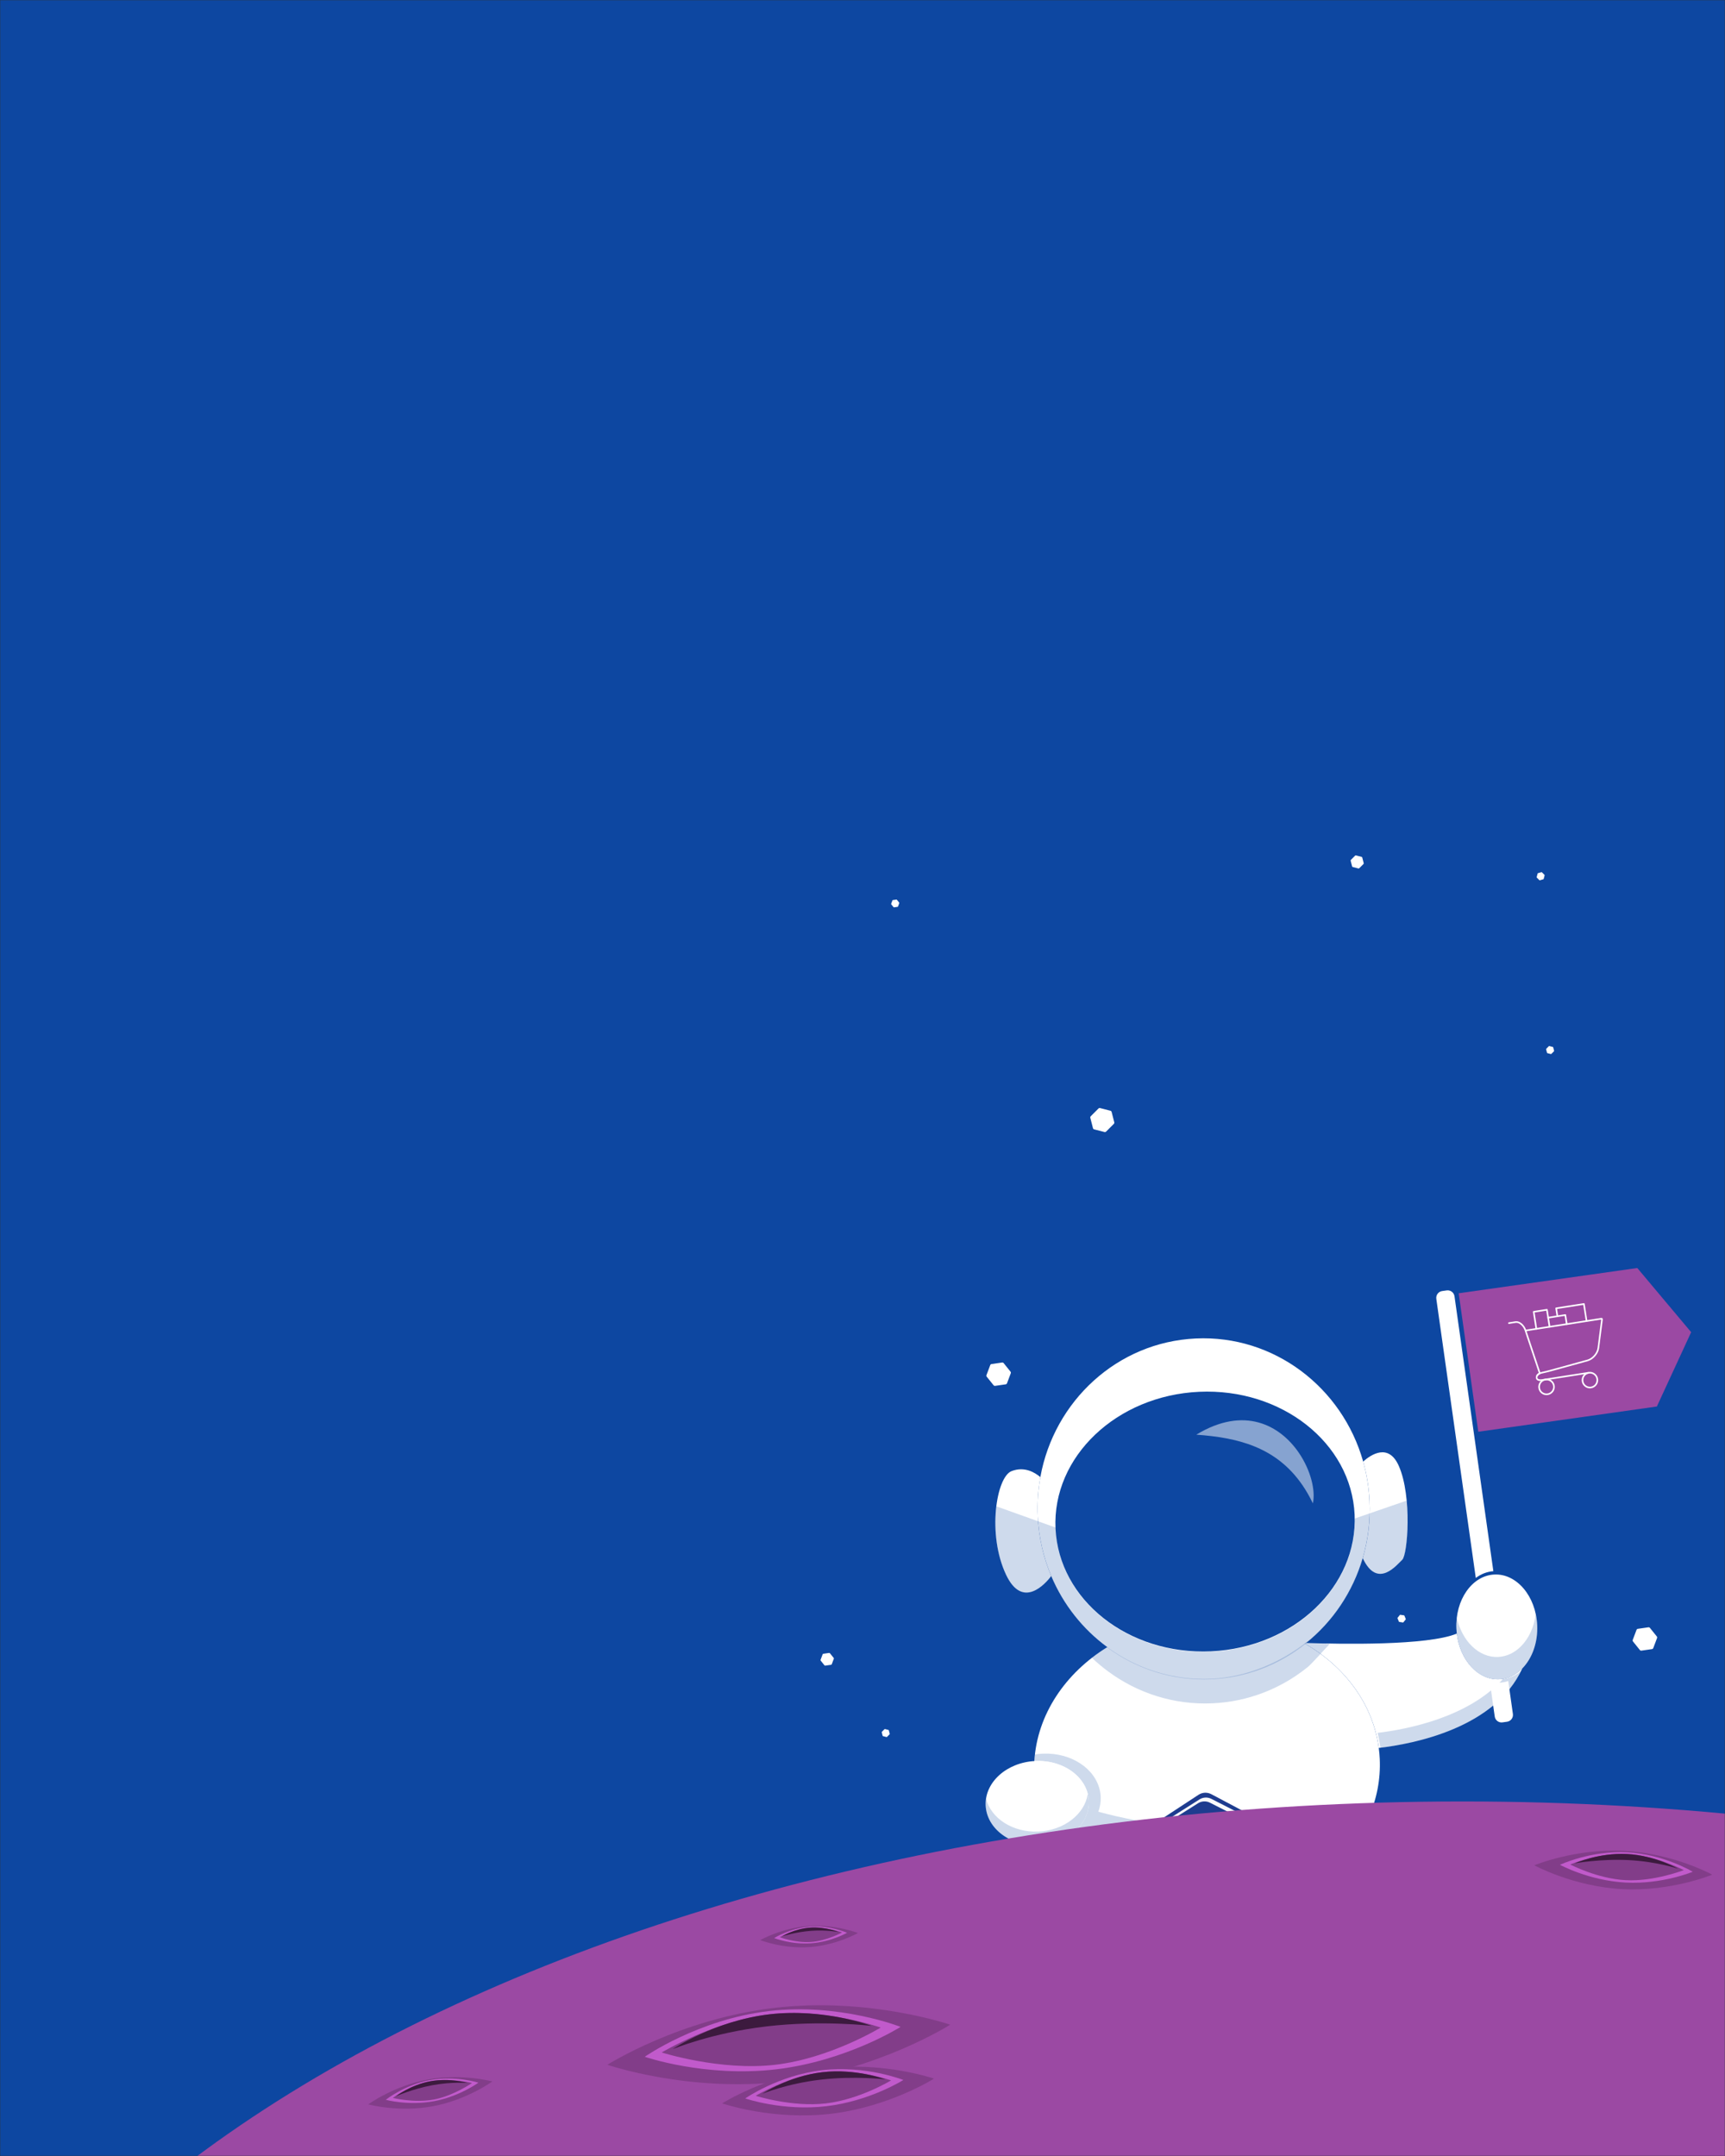 <svg width="1080" height="1350" viewBox="0 0 1080 1350" fill="none" xmlns="http://www.w3.org/2000/svg">
<rect x="0" y="0" width="1080" height="1350" fill="#333333" stroke="none"/>
<g clip-path="url(#clip0_180_88)">
<mask id="mask0_180_88" style="mask-type:luminance" maskUnits="userSpaceOnUse" x="0" y="0" width="1080" height="1350">
<path d="M1080 0H0V1350H1080V0Z" fill="white"/>
</mask>
<g mask="url(#mask0_180_88)">
<path d="M1080 0H0V1350H1080V0Z" fill="#0D47A1"/>
<path d="M619.972 854.776C620.106 854.421 620.423 854.166 620.799 854.112L627.416 853.157C627.781 853.105 628.147 853.249 628.377 853.536L632.668 858.873C632.899 859.161 632.961 859.548 632.831 859.893L630.477 866.151C630.344 866.507 630.027 866.762 629.651 866.816L623.033 867.77C622.668 867.823 622.303 867.679 622.072 867.392L617.781 862.055C617.55 861.767 617.488 861.379 617.618 861.035L619.972 854.776Z" fill="white"/>
<path d="M1024.6 1020.57C1024.73 1020.21 1025.05 1019.96 1025.42 1019.9L1032.04 1018.95C1032.41 1018.9 1032.77 1019.04 1033 1019.33L1037.29 1024.66C1037.52 1024.95 1037.59 1025.34 1037.46 1025.68L1035.1 1031.94C1034.97 1032.3 1034.65 1032.55 1034.28 1032.61L1027.66 1033.56C1027.29 1033.61 1026.93 1033.47 1026.7 1033.18L1022.41 1027.85C1022.18 1027.56 1022.11 1027.17 1022.24 1026.83L1024.6 1020.57Z" fill="white"/>
<path d="M835.908 894.856C835.981 894.662 836.153 894.523 836.358 894.494L839.962 893.974C840.161 893.945 840.36 894.024 840.486 894.18L842.823 897.087C842.949 897.243 842.982 897.455 842.912 897.643L841.63 901.051C841.557 901.245 841.384 901.383 841.179 901.413L837.575 901.933C837.376 901.961 837.177 901.883 837.052 901.726L834.715 898.82C834.589 898.663 834.555 898.452 834.626 898.264L835.908 894.856Z" fill="white"/>
<path d="M515.033 1035.88C515.106 1035.68 515.278 1035.54 515.483 1035.52L519.087 1035C519.286 1034.97 519.485 1035.05 519.611 1035.2L521.948 1038.11C522.074 1038.26 522.107 1038.48 522.037 1038.66L520.755 1042.07C520.682 1042.27 520.509 1042.4 520.304 1042.43L516.7 1042.95C516.501 1042.98 516.302 1042.9 516.177 1042.75L513.84 1039.84C513.714 1039.68 513.68 1039.47 513.751 1039.29L515.033 1035.88Z" fill="white"/>
<path d="M999.159 875.608C999.204 875.489 999.309 875.404 999.434 875.386L1001.64 875.068C1001.76 875.051 1001.88 875.099 1001.96 875.195L1003.39 876.972C1003.47 877.068 1003.49 877.197 1003.44 877.312L1002.66 879.396C1002.62 879.514 1002.51 879.599 1002.38 879.617L1000.18 879.935C1000.06 879.952 999.935 879.905 999.858 879.809L998.429 878.031C998.352 877.936 998.332 877.807 998.375 877.692L999.159 875.608Z" fill="white"/>
<path d="M558.732 563.82C558.777 563.702 558.882 563.617 559.008 563.599L561.211 563.281C561.333 563.264 561.455 563.312 561.532 563.407L562.961 565.185C563.037 565.281 563.058 565.41 563.015 565.525L562.231 567.609C562.186 567.727 562.081 567.812 561.956 567.83L559.752 568.148C559.63 568.165 559.509 568.117 559.432 568.022L558.003 566.244C557.926 566.149 557.905 566.019 557.948 565.905L558.732 563.82Z" fill="white"/>
<path d="M965.054 546.125C965.176 546.09 965.307 546.124 965.396 546.214L966.966 547.793C967.052 547.88 967.086 548.007 967.055 548.125L966.481 550.332C966.45 550.451 966.359 550.545 966.241 550.579L964.1 551.193C963.979 551.227 963.848 551.193 963.758 551.104L962.189 549.524C962.102 549.437 962.068 549.311 962.099 549.192L962.674 546.985C962.704 546.866 962.796 546.772 962.914 546.739L965.054 546.125Z" fill="white"/>
<path d="M572.327 1230.49C572.695 1230.58 572.983 1230.87 573.077 1231.24L574.741 1237.71C574.833 1238.07 574.729 1238.45 574.468 1238.71L569.626 1243.55C569.365 1243.81 568.986 1243.92 568.629 1243.82L562.154 1242.16C561.785 1242.07 561.498 1241.78 561.403 1241.41L559.74 1234.93C559.648 1234.58 559.752 1234.2 560.012 1233.94L564.855 1229.1C565.116 1228.84 565.494 1228.73 565.851 1228.82L572.327 1230.49Z" fill="white"/>
<path d="M852.48 536.535C852.681 536.586 852.837 536.743 852.889 536.943L853.795 540.47C853.845 540.664 853.788 540.871 853.646 541.013L851.009 543.65C850.867 543.792 850.661 543.848 850.466 543.798L846.94 542.892C846.739 542.84 846.583 542.684 846.531 542.483L845.625 538.956C845.575 538.762 845.631 538.556 845.773 538.414L848.411 535.777C848.553 535.635 848.759 535.578 848.953 535.628L852.48 536.535Z" fill="white"/>
<path d="M972.189 655.55C972.312 655.581 972.407 655.677 972.439 655.8L972.993 657.956C973.023 658.075 972.989 658.201 972.902 658.288L971.289 659.901C971.203 659.987 971.076 660.022 970.958 659.991L968.801 659.437C968.678 659.406 968.583 659.31 968.551 659.187L967.997 657.031C967.967 656.912 968.001 656.786 968.088 656.699L969.701 655.086C969.787 655 969.914 654.965 970.032 654.996L972.189 655.55Z" fill="white"/>
<path d="M695.218 695.497C695.586 695.592 695.873 695.88 695.968 696.248L697.631 702.723C697.723 703.08 697.62 703.459 697.359 703.72L692.516 708.562C692.256 708.823 691.877 708.926 691.52 708.835L685.044 707.17C684.676 707.076 684.389 706.788 684.294 706.42L682.63 699.944C682.539 699.587 682.642 699.209 682.903 698.948L687.746 694.106C688.006 693.845 688.385 693.742 688.742 693.833L695.218 695.497Z" fill="white"/>
<path d="M556.246 1083.22C556.368 1083.26 556.464 1083.35 556.496 1083.47L557.05 1085.63C557.08 1085.75 557.046 1085.88 556.959 1085.96L555.346 1087.57C555.259 1087.66 555.133 1087.7 555.014 1087.67L552.858 1087.11C552.735 1087.08 552.639 1086.98 552.608 1086.86L552.054 1084.7C552.023 1084.59 552.058 1084.46 552.145 1084.37L553.757 1082.76C553.844 1082.67 553.97 1082.64 554.089 1082.67L556.246 1083.22Z" fill="white"/>
<path d="M880.116 1013.72C880.164 1013.84 880.144 1013.97 880.064 1014.07L878.664 1015.8C878.586 1015.9 878.464 1015.95 878.343 1015.93L876.087 1015.59C875.965 1015.58 875.862 1015.5 875.816 1015.38L874.975 1013.32C874.927 1013.2 874.947 1013.07 875.026 1012.97L876.427 1011.24C876.504 1011.14 876.626 1011.1 876.747 1011.12L879.003 1011.45C879.125 1011.47 879.228 1011.55 879.274 1011.66L880.116 1013.72Z" fill="white"/>
<path d="M535.991 1275.58C536.359 1275.68 536.647 1275.96 536.741 1276.33L538.405 1282.81C538.497 1283.16 538.393 1283.54 538.132 1283.8L533.29 1288.65C533.029 1288.91 532.65 1289.01 532.293 1288.92L525.818 1287.25C525.45 1287.16 525.162 1286.87 525.068 1286.5L523.404 1280.03C523.312 1279.67 523.416 1279.29 523.676 1279.03L528.519 1274.19C528.78 1273.93 529.158 1273.83 529.515 1273.92L535.991 1275.58Z" fill="white"/>
<path d="M857.439 939.865C858.014 952.293 856.487 964.329 853.183 975.594C846.968 996.831 834.451 1015.34 817.747 1028.77C817.737 1028.77 817.727 1028.77 817.727 1028.77C817.522 1028.94 817.298 1029.12 817.09 1029.26C800.806 1042.14 780.623 1050.18 758.503 1051.2C734.27 1052.32 711.57 1044.84 693.256 1031.37C677.984 1020.18 665.736 1004.81 658.155 986.813C653.285 975.306 650.348 962.714 649.728 949.451C649.339 941.038 649.907 932.801 651.356 924.868C659.941 877.305 699.503 840.376 748.663 838.102C797.672 835.832 840.358 868.764 853.438 915.106C855.667 923.019 857.044 931.301 857.439 939.865Z" fill="white"/>
<path d="M877.917 976.677C874.75 979.537 862.486 995.564 853.192 975.64C856.496 964.365 858.024 952.34 857.449 939.912C857.054 931.348 855.677 923.065 853.449 915.173C858.326 910.825 869.398 903.371 875.805 917.967C884.198 937.083 881.295 973.604 877.917 976.677Z" fill="white"/>
<path d="M658.173 986.863C654.631 991.509 640.278 1008.07 629.868 986.017C617.911 960.682 623.803 924.827 633.338 921.149C641.385 918.047 647.899 921.955 651.375 924.928C649.927 932.86 649.357 941.088 649.748 949.51C650.356 962.764 653.302 975.346 658.173 986.863Z" fill="white"/>
<path d="M863.839 1101.33C866.202 1152.46 819.69 1196.13 759.954 1198.89C718.14 1200.82 680.932 1182.2 661.568 1153.32C653.254 1140.95 648.224 1126.67 647.515 1111.33C647.381 1108.42 647.404 1105.56 647.589 1102.71C649.364 1073.6 666.908 1047.64 693.271 1031.37C709.767 1021.17 729.713 1014.77 751.4 1013.77C775.301 1012.67 797.7 1018.28 816.117 1028.68C816.449 1028.87 816.782 1029.06 817.103 1029.24C842.113 1043.73 859.604 1067.11 863.224 1094.48C863.534 1096.74 863.736 1099.03 863.839 1101.33Z" fill="white"/>
<path opacity="0.2" d="M858.234 1134.8C855.558 1141.6 851.998 1148.06 847.646 1154.1C828.683 1158.32 808.227 1161.08 786.832 1162.07C745.461 1163.98 706.944 1158.96 675.593 1148.93C671.733 1151.43 667.203 1153.32 662.251 1154.34C662.025 1154.01 661.789 1153.68 661.564 1153.35C665.442 1152.01 668.916 1150.08 671.859 1147.7C676.841 1143.69 680.249 1138.42 681.335 1132.59C681.655 1130.96 681.777 1129.28 681.694 1127.57C681.676 1127.19 681.646 1126.8 681.606 1126.41C681.587 1126.22 681.567 1126.02 681.537 1125.83C681.516 1125.62 681.485 1125.41 681.454 1125.21C681.409 1124.96 681.366 1124.73 681.32 1124.48C681.297 1124.36 681.264 1124.23 681.24 1124.1C681.192 1123.82 681.124 1123.55 681.057 1123.29C677.968 1110.89 664.229 1101.96 648.188 1102.7C647.997 1102.7 647.806 1102.71 647.616 1102.73C647.604 1102.72 647.594 1102.73 647.585 1102.74C647.677 1101.35 647.79 1099.98 647.943 1098.59C649.523 1098.32 651.154 1098.16 652.825 1098.08C670.678 1097.26 685.914 1107.5 688.693 1121.52C688.773 1121.91 688.832 1122.3 688.901 1122.67C688.961 1123.06 688.999 1123.44 689.04 1123.84C689.081 1124.24 689.109 1124.62 689.13 1125.03C689.279 1128.29 688.762 1131.45 687.657 1134.42C717.117 1142.55 752.039 1146.43 789.264 1144.71C813.758 1143.58 837.035 1140.11 858.234 1134.8Z" fill="#0D47A1"/>
<path d="M856.314 1154.41C830.765 1162.78 807.288 1167.75 786.516 1171.19C756.079 1176.23 730.762 1176.83 710.58 1175.42C671.113 1172.69 654.442 1163.75 654.442 1163.75C651.439 1162.45 648.82 1160.06 647.895 1140C648.041 1143.13 663.665 1144.46 673.636 1145.97C679.993 1146.93 687.453 1147.91 695.719 1148.76C696.383 1148.84 697.047 1148.9 697.722 1148.97C700.572 1149.26 703.53 1149.52 706.609 1149.77C707.914 1149.88 709.229 1149.98 710.583 1150.07L731.607 1151.8L770.401 1150L784.967 1148.47C805.964 1146.06 838.254 1142.34 861.233 1135.15C863.364 1140.7 857.138 1155.45 856.314 1154.41Z" fill="#1E3C8F"/>
<path d="M787.051 1143.07L788.368 1171.46C788.502 1174.27 787.136 1176.95 784.775 1178.48L761.682 1193.61C759.256 1195.21 756.156 1195.35 753.591 1193.99L729.215 1181.05C726.725 1179.74 725.123 1177.2 724.988 1174.39L723.672 1146C723.537 1143.18 724.903 1140.5 727.265 1138.97L750.348 1123.84C752.783 1122.24 755.883 1122.1 758.438 1123.47L782.835 1136.4C785.314 1137.71 786.916 1140.25 787.051 1143.07Z" fill="#1E3C8F"/>
<path fill-rule="evenodd" clip-rule="evenodd" d="M785.1 1144.28C784.977 1141.57 783.406 1139.14 780.996 1137.91L758.44 1126.38C756.062 1125.17 753.224 1125.29 750.963 1126.73L726.238 1142.4C726.01 1142.55 725.884 1142.8 725.89 1143.06C725.917 1143.63 726.547 1143.96 727.032 1143.66L750.094 1129.12C752.337 1127.71 755.164 1127.57 757.541 1128.78L779.886 1140.13C782.306 1141.36 783.879 1143.8 784.002 1146.5L785.24 1173.32C785.257 1173.79 785.769 1174.05 786.158 1173.79C786.338 1173.68 786.44 1173.48 786.437 1173.26L785.1 1144.28Z" fill="#FAFAFB"/>
<path fill-rule="evenodd" clip-rule="evenodd" d="M756.533 1149.86C756.316 1149.32 755.701 1149.04 755.157 1149.25C754.807 1149.39 754.574 1149.69 754.496 1150.02C754.475 1150.11 754.454 1150.19 754.433 1150.29L752.519 1156.93C751.504 1160.47 746.57 1160.67 745.26 1157.23L742.72 1150.54C742.511 1149.98 741.887 1149.71 741.333 1149.93C740.78 1150.16 740.5 1150.78 740.719 1151.35L748.317 1171.4C748.372 1171.54 748.426 1171.67 748.48 1171.81C748.601 1172.1 748.846 1172.33 749.17 1172.43C749.733 1172.59 750.326 1172.26 750.491 1171.7L754.51 1157.72C754.891 1156.39 756.762 1156.3 757.268 1157.59L762.432 1170.81C762.649 1171.35 763.263 1171.62 763.808 1171.42C764.119 1171.29 764.346 1171.04 764.437 1170.74C764.484 1170.6 764.52 1170.45 764.565 1170.31L770.28 1149.63C770.434 1149.06 770.11 1148.45 769.536 1148.28C768.962 1148.1 768.369 1148.44 768.215 1149.01L766.298 1155.92C765.314 1159.46 760.385 1159.71 759.046 1156.29L756.533 1149.86Z" fill="#FAFAFB"/>
<path d="M681.687 1127.55C681.013 1112.99 666.013 1101.85 648.182 1102.67C630.352 1103.5 616.443 1115.97 617.116 1130.53C617.79 1145.1 632.791 1156.23 650.621 1155.41C668.452 1154.58 682.36 1142.11 681.687 1127.55Z" fill="white"/>
<path d="M962.41 1017.56C962.92 1028.55 959.207 1038.47 953.087 1044.71C949.122 1048.78 944.14 1051.29 938.636 1051.55C925.453 1052.16 914.033 1039.57 912.079 1022.93C911.957 1021.93 911.874 1020.91 911.832 1019.9C910.991 1001.77 921.638 986.547 935.607 985.907C949.574 985.256 961.57 999.436 962.41 1017.56Z" fill="white"/>
<path d="M848.104 948.408C846.029 903.534 802.427 869.096 750.716 871.488C699.006 873.88 658.768 912.195 660.844 957.068C662.919 1001.94 706.521 1036.38 758.232 1033.99C809.942 1031.6 850.179 993.281 848.104 948.408Z" fill="#0D47A1"/>
<path d="M953.109 1044.67C936.145 1082.01 885.326 1091.93 863.241 1094.49C859.612 1067.13 842.129 1043.73 817.121 1029.25C817.328 1029.1 817.543 1028.92 817.759 1028.76C817.759 1028.76 817.769 1028.76 817.779 1028.76C839.44 1029.5 893.787 1030.51 912.1 1022.88C914.054 1039.52 925.474 1052.11 938.657 1051.5C944.152 1051.25 949.143 1048.73 953.109 1044.67Z" fill="white"/>
<path d="M915.152 1021.36C914.288 1021.92 913.27 1022.44 912.096 1022.93L915.152 1021.36Z" fill="white"/>
<path d="M817.734 1028.79C817.177 1028.77 816.618 1028.75 816.11 1028.72C811.452 1028.56 808.688 1028.41 808.688 1028.41" fill="white"/>
<path d="M957.604 1030.15C956.652 1035.41 955.101 1040.24 953.085 1044.69L957.604 1030.15Z" fill="white"/>
<path d="M852.767 1095.39C852.767 1095.39 856.777 1095.25 863.223 1094.51L852.767 1095.39Z" fill="white"/>
<path opacity="0.2" d="M877.912 976.913C874.744 979.772 862.481 995.8 853.187 975.876C846.973 997.112 834.456 1015.62 817.752 1029.05C817.742 1029.05 817.732 1029.05 817.732 1029.05C817.527 1029.22 817.302 1029.4 817.094 1029.54C800.81 1042.43 780.627 1050.46 758.508 1051.49C734.275 1052.6 711.574 1045.12 693.261 1031.66C677.988 1020.46 665.74 1005.09 658.159 987.095C654.617 991.741 640.264 1008.3 629.854 986.249C623.477 972.742 622.183 956.222 623.803 943.207L649.918 952.555L660.852 956.479C660.851 956.762 660.867 957.024 660.875 957.306C662.948 1002.19 706.545 1036.62 758.261 1034.23C809.132 1031.88 848.898 994.763 848.206 950.832L857.534 947.61L880.686 939.626C882.334 956.849 880.245 974.795 877.912 976.913Z" fill="#0D47A1"/>
<path opacity="0.2" d="M681.692 1127.58C682.363 1142.14 668.454 1154.62 650.621 1155.44C632.788 1156.26 617.785 1145.13 617.115 1130.56C617.047 1129.1 617.132 1127.65 617.353 1126.24C620.443 1138.64 634.181 1147.58 650.222 1146.84C666.254 1146.1 679.123 1135.93 681.045 1123.3C681.397 1124.68 681.624 1126.11 681.692 1127.58Z" fill="#0D47A1"/>
<path opacity="0.2" d="M954.172 1044.63C937.208 1081.97 886.389 1091.9 864.304 1094.45C863.89 1091.27 863.278 1088.14 862.481 1085.06C881.279 1082.8 919.247 1075.35 940.973 1051.36C945.964 1050.82 950.499 1048.39 954.172 1044.63Z" fill="#0D47A1"/>
<path opacity="0.2" d="M832.458 1029.44C829.624 1032.29 821.59 1041.59 818.458 1044.11C818.448 1044.11 818.438 1044.11 818.438 1044.11C818.233 1044.28 818.009 1044.45 817.801 1044.6C801.517 1057.48 781.334 1065.52 759.214 1066.54C734.981 1067.66 712.281 1060.18 693.967 1046.71C690.341 1044.06 686.881 1041.15 683.613 1038.05C686.679 1035.67 689.889 1033.44 693.257 1031.36C711.58 1044.82 734.271 1052.3 758.504 1051.19C780.623 1050.16 802.078 1040.82 818.362 1027.93C820.77 1027.64 825.958 1028.65 832.458 1029.44Z" fill="#0D47A1"/>
<path opacity="0.2" d="M962.412 1017.51C962.922 1028.5 959.208 1038.42 953.089 1044.67C949.124 1048.73 944.142 1051.25 938.638 1051.5C925.455 1052.12 914.035 1039.53 912.081 1022.88C911.959 1021.88 911.876 1020.87 911.834 1019.85C911.722 1017.46 911.805 1015.09 912.091 1012.83C915.238 1027.48 925.879 1038.08 937.995 1037.52C943.489 1037.26 948.481 1034.74 952.446 1030.68C957.228 1025.8 960.539 1018.68 961.514 1010.56C962.003 1012.78 962.3 1015.11 962.412 1017.51Z" fill="#0D47A1"/>
<path d="M1037.34 880.698L925.527 896.506L913.26 809.79L1025.09 793.981L1058.81 834.162L1037.34 880.698Z" fill="#9B49A3"/>
<path d="M934.973 983.81C930.949 984.108 927.218 985.599 923.968 988.042L899.256 813.273C898.925 810.911 900.564 808.732 902.927 808.401L905.768 808.001C908.13 807.67 910.299 809.31 910.639 811.662L934.973 983.81Z" fill="white"/>
<path d="M947.206 1073.21C947.537 1075.57 945.898 1077.75 943.535 1078.08L940.694 1078.48C938.352 1078.82 936.153 1077.17 935.833 1074.82L932.758 1053.01C934.69 1053.52 936.685 1053.74 938.727 1053.64C940.65 1053.56 942.513 1053.19 944.291 1052.57L947.206 1073.21Z" fill="white"/>
<path d="M748.999 898.332C774.392 900.17 798.84 905.703 815.459 929.972C817.791 933.377 819.971 937.156 821.975 941.341C823.758 933.213 820.572 920.452 813.141 909.601C801.401 892.456 779.059 880.085 748.999 898.332Z" fill="white" fill-opacity="0.5"/>
<path d="M915.548 2242.8C367.93 2242.8 -76.002 1993.24 -76.002 1685.4C-76.002 1377.56 367.93 1128 915.548 1128C1463.17 1128 1907.1 1377.56 1907.1 1685.4C1907.1 1993.24 1463.17 2242.8 915.548 2242.8Z" fill="#9B49A3"/>
<path d="M594.913 1267.79C594.913 1267.79 549.56 1296.5 490.286 1303.43C431.011 1310.35 380.262 1292.87 380.262 1292.87C380.262 1292.87 425.615 1264.16 484.889 1257.24C544.163 1250.31 594.913 1267.79 594.913 1267.79Z" fill="#823D89"/>
<path d="M563.847 1269.15C563.847 1269.15 530.001 1290.58 485.766 1295.75C441.532 1300.92 403.658 1287.87 403.658 1287.87C403.658 1287.87 437.266 1264.41 481.501 1259.24C525.735 1254.07 563.847 1269.15 563.847 1269.15Z" fill="#C15ACB"/>
<path d="M551.388 1269.58C551.388 1269.58 519.824 1288.85 485.432 1292.87C451.041 1296.89 414.275 1285.18 414.275 1285.18C414.275 1285.18 447.349 1265.3 481.741 1261.28C516.133 1257.26 551.388 1269.58 551.388 1269.58Z" fill="#823D89"/>
<path d="M545.708 1268.52C545.708 1268.52 514.528 1264.81 480.137 1268.82C445.745 1272.84 421.165 1283.07 421.165 1283.07C421.165 1283.07 447.348 1265.3 481.74 1261.28C516.131 1257.26 545.708 1268.52 545.708 1268.52Z" fill="#3C1A3E"/>
<path d="M584.777 1301.55C584.777 1301.55 556.747 1319.3 520.113 1323.58C483.479 1327.86 452.113 1317.05 452.113 1317.05C452.113 1317.05 480.143 1299.31 516.777 1295.03C553.411 1290.75 584.777 1301.55 584.777 1301.55Z" fill="#823D89"/>
<path d="M565.583 1302.4C565.583 1302.4 544.665 1315.64 517.326 1318.83C489.987 1322.03 466.579 1313.96 466.579 1313.96C466.579 1313.96 487.35 1299.46 514.689 1296.27C542.029 1293.07 565.583 1302.4 565.583 1302.4Z" fill="#C15ACB"/>
<path d="M557.883 1302.66C557.883 1302.66 538.375 1314.57 517.12 1317.06C495.865 1319.54 473.142 1312.3 473.142 1312.3C473.142 1312.3 493.583 1300.01 514.838 1297.53C536.093 1295.05 557.883 1302.66 557.883 1302.66Z" fill="#823D89"/>
<path d="M554.365 1302.01C554.365 1302.01 535.095 1299.71 513.84 1302.19C492.585 1304.68 477.393 1311 477.393 1311C477.393 1311 493.576 1300.01 514.831 1297.53C536.086 1295.05 554.365 1302.01 554.365 1302.01Z" fill="#3C1A3E"/>
<path d="M230.545 1317.68C230.545 1317.68 249.479 1322.82 270.932 1318.86C292.385 1314.89 308.23 1303.32 308.23 1303.32C308.23 1303.32 289.296 1298.18 267.843 1302.14C246.391 1306.1 230.545 1317.68 230.545 1317.68Z" fill="#823D89"/>
<path d="M241.539 1314.81C241.539 1314.81 255.67 1318.65 271.68 1315.69C287.69 1312.73 299.516 1304.09 299.516 1304.09C299.516 1304.09 285.248 1299.52 269.238 1302.48C253.228 1305.43 241.539 1314.81 241.539 1314.81Z" fill="#C15ACB"/>
<path d="M245.943 1313.61C245.943 1313.61 259.046 1316.95 271.493 1314.65C283.94 1312.35 295.522 1304.29 295.522 1304.29C295.522 1304.29 281.827 1300.91 269.38 1303.21C256.933 1305.51 245.943 1313.61 245.943 1313.61Z" fill="#823D89"/>
<path d="M247.814 1312.63C247.814 1312.63 258.305 1307.97 270.753 1305.67C283.2 1303.37 292.888 1304.3 292.888 1304.3C292.888 1304.3 281.827 1300.91 269.38 1303.21C256.933 1305.51 247.814 1312.63 247.814 1312.63Z" fill="#3C1A3E"/>
<path d="M475.972 1214.82C475.972 1214.82 490.14 1220.41 507.028 1219.18C523.915 1217.95 537.126 1210.37 537.126 1210.37C537.126 1210.37 522.958 1204.79 506.07 1206.02C489.183 1207.25 475.972 1214.82 475.972 1214.82Z" fill="#823D89"/>
<path d="M484.696 1213.55C484.696 1213.55 495.27 1217.71 507.873 1216.8C520.476 1215.88 530.336 1210.23 530.336 1210.23C530.336 1210.23 519.719 1205.48 507.117 1206.4C494.514 1207.31 484.696 1213.55 484.696 1213.55Z" fill="#C15ACB"/>
<path d="M488.195 1213C488.195 1213 498.019 1216.69 507.817 1215.98C517.615 1215.26 527.237 1210.04 527.237 1210.04C527.237 1210.04 516.96 1206.26 507.162 1206.98C497.364 1207.69 488.195 1213 488.195 1213Z" fill="#823D89"/>
<path d="M489.724 1212.4C489.724 1212.4 498.214 1209.71 508.014 1208.99C517.812 1208.28 525.207 1209.82 525.207 1209.82C525.207 1209.82 516.963 1206.26 507.165 1206.98C497.366 1207.69 489.724 1212.4 489.724 1212.4Z" fill="#3C1A3E"/>
<path d="M960.627 1167.98C960.627 1167.98 984.932 1181.27 1015.69 1182.89C1046.45 1184.5 1072.01 1173.83 1072.01 1173.83C1072.01 1173.83 1047.71 1160.53 1016.95 1158.92C986.189 1157.31 960.627 1167.98 960.627 1167.98Z" fill="#823D89"/>
<path d="M976.677 1167.66C976.677 1167.66 994.816 1177.58 1017.77 1178.78C1040.73 1179.99 1059.8 1172.02 1059.8 1172.02C1059.8 1172.02 1041.72 1161.05 1018.77 1159.84C995.81 1158.64 976.677 1167.66 976.677 1167.66Z" fill="#C15ACB"/>
<path d="M983.096 1167.47C983.096 1167.47 999.989 1176.36 1017.84 1177.29C1035.68 1178.23 1054.23 1170.98 1054.23 1170.98C1054.23 1170.98 1036.54 1161.83 1018.7 1160.9C1000.85 1159.96 983.096 1167.47 983.096 1167.47Z" fill="#823D89"/>
<path d="M986.001 1166.74C986.001 1166.74 1001.94 1163.8 1019.79 1164.73C1037.63 1165.67 1050.63 1170.13 1050.63 1170.13C1050.63 1170.13 1036.56 1161.84 1018.71 1160.9C1000.87 1159.96 986.001 1166.74 986.001 1166.74Z" fill="#3C1A3E"/>
</g>
<path d="M970.166 830.788L968.499 820.12L960.228 821.413L961.894 832.078M993.328 827.179L991.66 816.502L974.29 819.216L975.065 824.179" stroke="white" stroke-miterlimit="14.8" stroke-linecap="round" stroke-linejoin="round"/>
<path d="M980.92 829.113L980.028 823.403L969.275 825.083M964.048 859.956C964.048 859.956 962.915 860.404 962.408 861.28C961.606 862.659 961.955 864.672 965.412 864.132L994.413 859.601" stroke="white" stroke-miterlimit="14.8" stroke-linecap="round" stroke-linejoin="round"/>
<path d="M967.549 863.815C970.08 863.419 972.469 865.147 972.867 867.695C973.262 870.226 971.534 872.615 968.986 873.013C966.439 873.411 964.067 871.68 963.669 869.132C963.287 866.582 965.018 864.21 967.549 863.815ZM994.714 859.571C997.245 859.175 999.633 860.903 1000.03 863.451C1000.43 865.982 998.698 868.371 996.151 868.769C993.62 869.164 991.231 867.436 990.833 864.888C990.452 862.338 992.183 859.966 994.714 859.571Z" stroke="white" stroke-miterlimit="14.8"/>
<path d="M944.71 828.489L948.912 827.833C951.228 827.471 954.001 829.817 955.083 833.054L964.048 859.956M964.048 859.956C964.553 859.606 966.957 859.264 970.256 858.359L993.931 851.847C997.229 850.941 1000.26 847.451 1000.7 844.061L1002.13 832.872C1002.57 829.482 1002.95 826.491 1002.99 826.197C1003.03 825.902 1002.89 825.686 1002.68 825.72L996.176 826.736L955.113 833.134M964.048 859.956C964.048 859.956 962.915 860.404 962.408 861.28" stroke="white" stroke-miterlimit="14.8" stroke-linecap="round" stroke-linejoin="round"/>
</g>
<defs>
<clipPath id="clip0_180_88">
<rect width="1080" height="1350" fill="white"/>
</clipPath>
</defs>
</svg>
